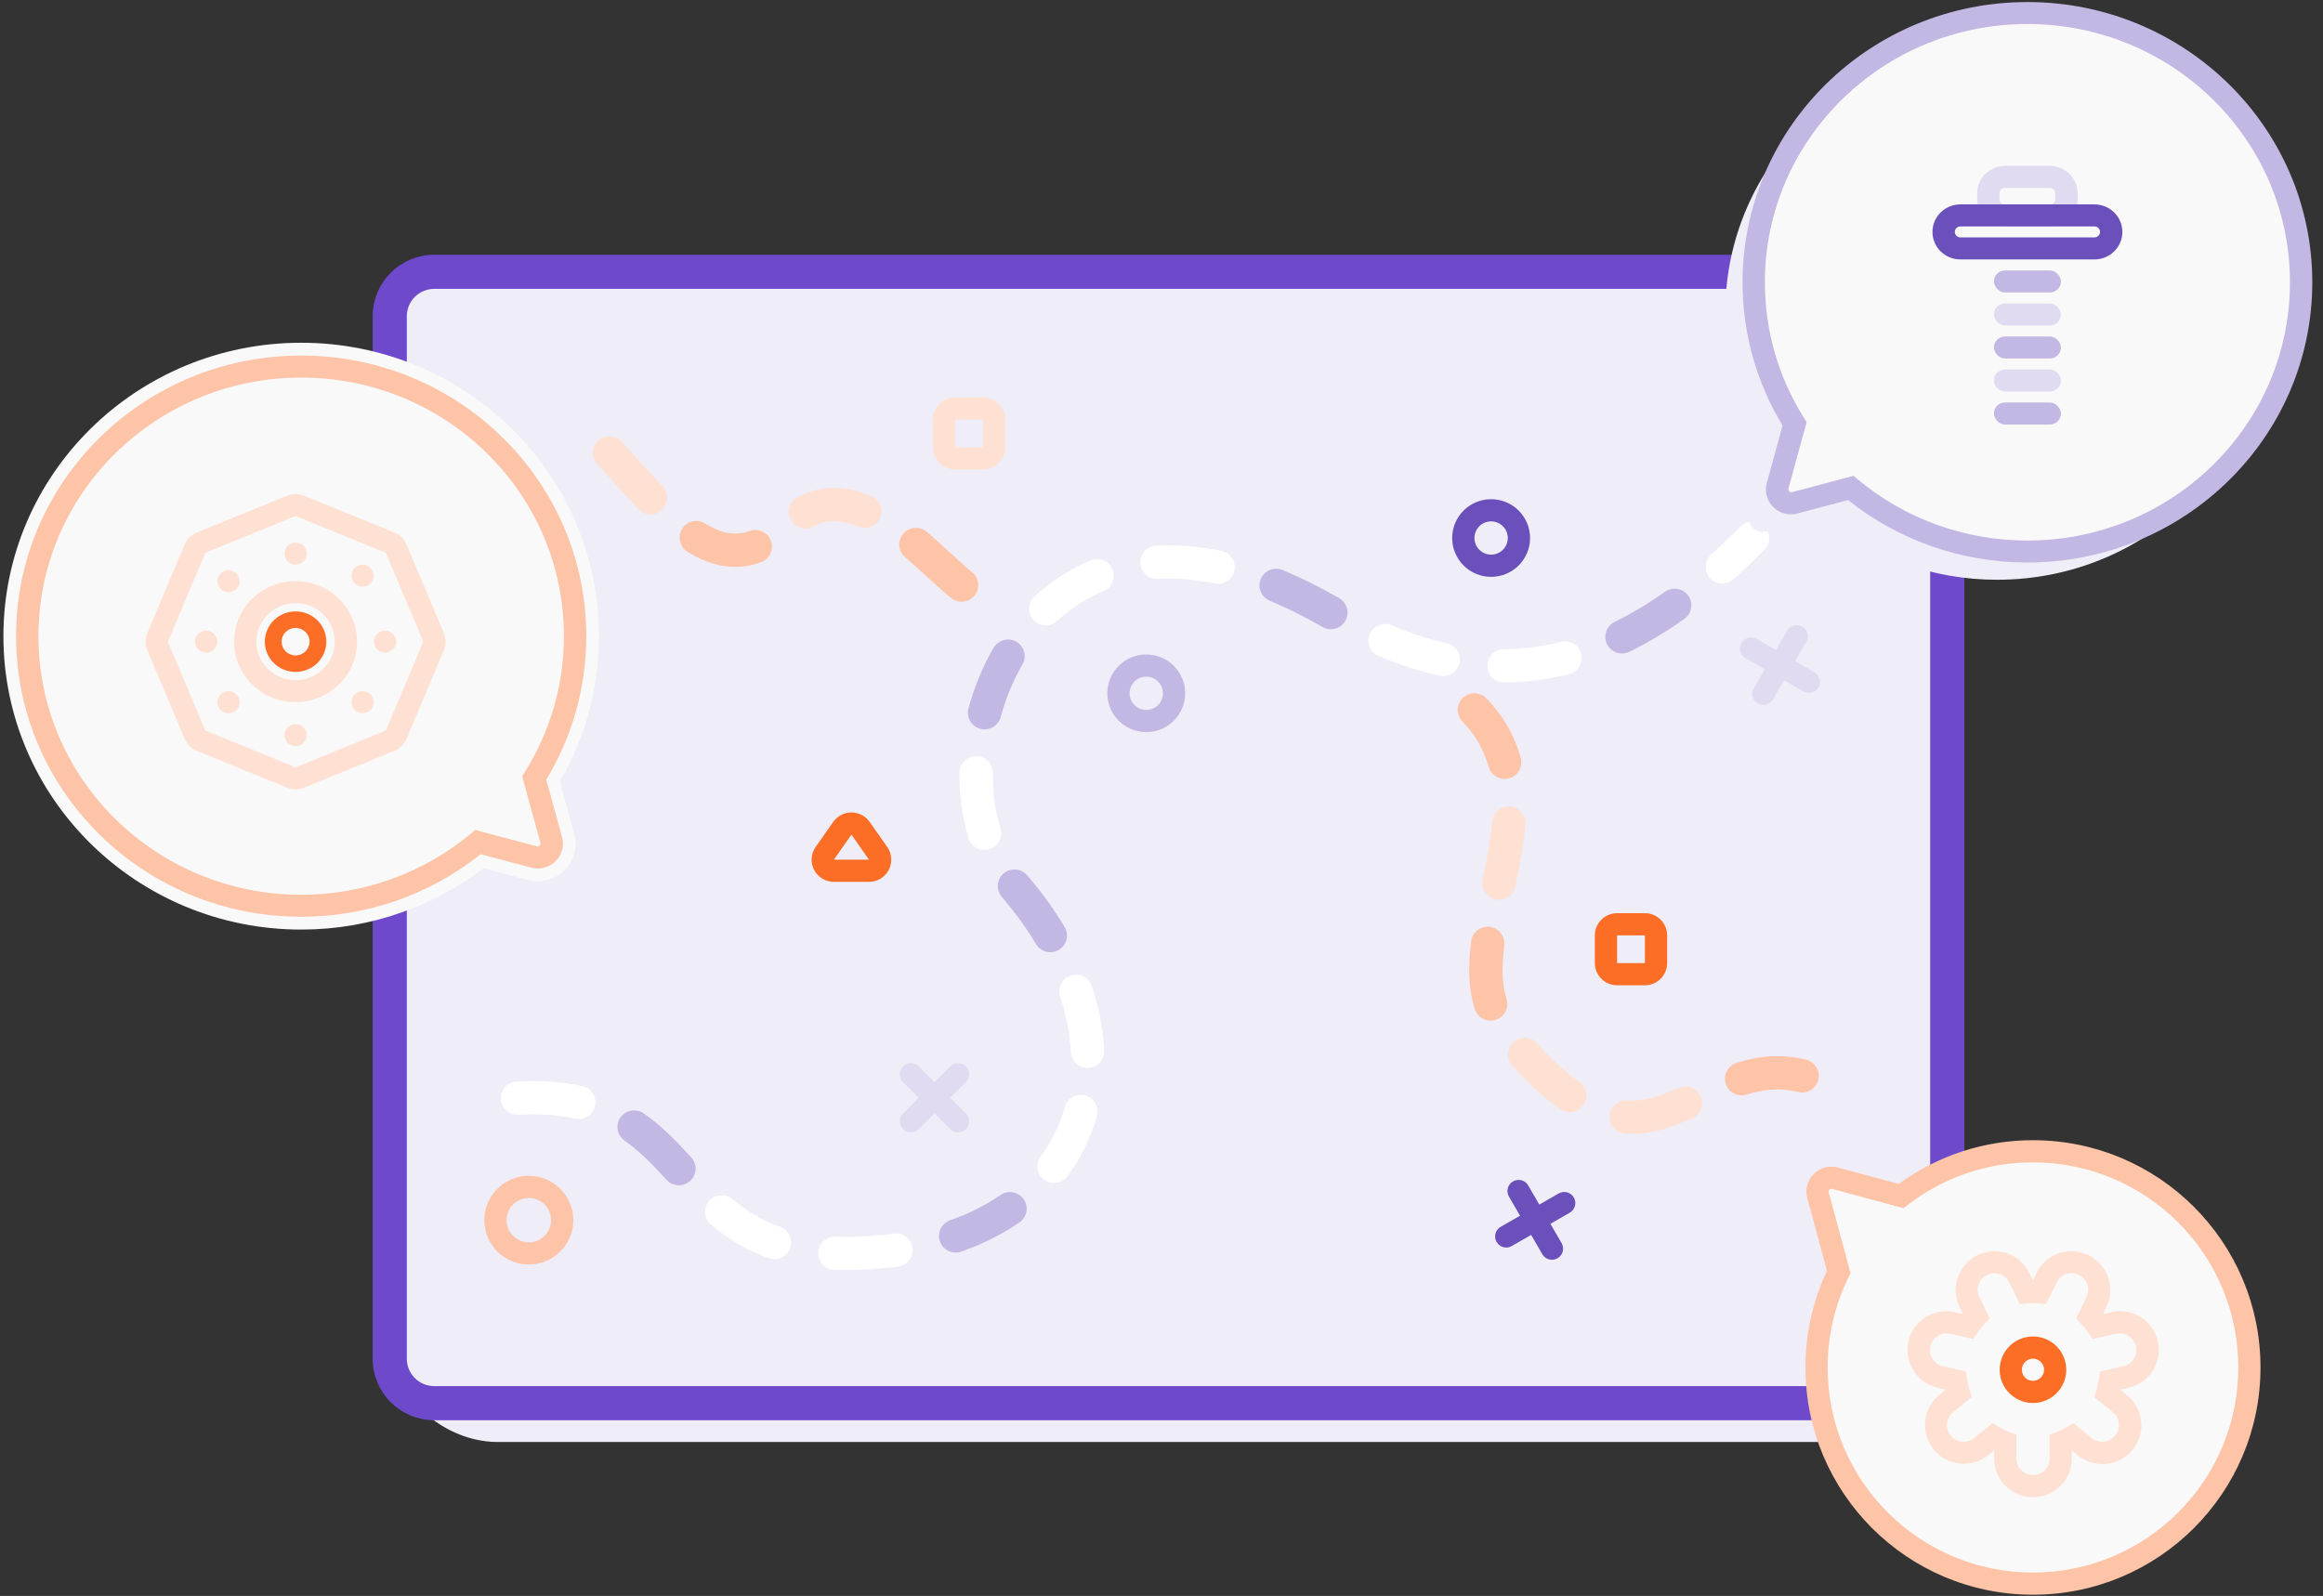 <?xml version="1.0" encoding="UTF-8"?>
<svg width="195px" height="134px" viewBox="0 0 195 134" version="1.1" xmlns="http://www.w3.org/2000/svg" xmlns:xlink="http://www.w3.org/1999/xlink">
    <rect x="0" y="0" width="195" height="134" fill="#333333" stroke="none"/>
    <!-- Generator: Sketch 63.1 (92452) - https://sketch.com -->
    <title>illustrations_epics_roadmap</title>
    <desc>Created with Sketch.</desc>
    <g id="Pricing-page--Post-Test-Export" stroke="none" stroke-width="1" fill="none" fill-rule="evenodd">
        <g id="1.compareAllPlans--TabFeatureComp--spacing" transform="translate(-781, -373)">
            <g id="illustrations_epics_roadmap" transform="translate(778, 371)">
                <polygon id="Path" points="0 0 200 0 200 139 0 139"></polygon>
                <g id="Group" transform="translate(34.783, 23.891)" fill-rule="nonzero">
                    <rect id="Rectangle" fill="#EFEDF8" x="0" y="2.328" width="132.609" height="96.854" rx="10"></rect>
                    <rect id="Rectangle" fill="#EFEDF8" x="0" y="0" width="132.609" height="96.854" rx="10"></rect>
                    <path d="M4.669,1.863 C3.122,1.863 1.868,3.113 1.868,4.656 L1.868,92.198 C1.868,93.741 3.122,94.991 4.669,94.991 L127.939,94.991 C129.487,94.991 130.741,93.741 130.741,92.198 L130.741,4.656 C130.741,3.113 129.487,1.863 127.939,1.863 L4.669,1.863 Z M4.669,0 L127.939,0 C130.518,0 132.609,2.085 132.609,4.656 L132.609,92.198 C132.609,94.769 130.518,96.854 127.939,96.854 L4.669,96.854 C2.09,96.854 0,94.769 0,92.198 L0,4.656 C0,2.085 2.09,0 4.669,0 Z" id="Shape" stroke="#6E49CB" fill="#6E49CB"></path>
                    <path d="M11.752,71.707 C13.543,71.607 15.101,71.72 16.477,72.029 C16.967,72.145 17.483,71.989 17.827,71.621 C18.17,71.253 18.289,70.728 18.137,70.249 C17.984,69.769 17.586,69.408 17.092,69.303 C15.454,68.935 13.637,68.803 11.595,68.918 C11.09,68.939 10.636,69.229 10.406,69.678 C10.177,70.127 10.207,70.664 10.485,71.084 C10.764,71.504 11.248,71.742 11.752,71.707 L11.752,71.707 Z" id="Path" fill="#FFFFFF"></path>
                    <path d="M20.644,73.877 C21.765,74.67 22.692,75.558 24.178,77.175 C24.516,77.543 25.025,77.703 25.514,77.595 C26.002,77.487 26.396,77.127 26.547,76.651 C26.697,76.175 26.582,75.655 26.243,75.287 C24.633,73.535 23.588,72.535 22.264,71.598 C21.856,71.306 21.323,71.255 20.866,71.463 C20.409,71.671 20.099,72.107 20.053,72.606 C20.007,73.104 20.232,73.589 20.644,73.877 Z" id="Path" fill="#C3B8E3"></path>
                    <path d="M27.916,80.942 C29.401,82.188 30.96,83.114 32.771,83.754 C33.497,84.001 34.287,83.62 34.543,82.899 C34.8,82.177 34.427,81.385 33.706,81.121 C32.23,80.599 30.959,79.844 29.719,78.804 C29.337,78.475 28.807,78.376 28.331,78.546 C27.856,78.716 27.509,79.127 27.423,79.623 C27.337,80.119 27.525,80.623 27.916,80.942 L27.916,80.942 Z M38.251,84.736 C38.727,84.753 39.216,84.757 39.718,84.747 C41.022,84.723 42.323,84.623 43.615,84.45 C44.382,84.345 44.918,83.641 44.814,82.877 C44.709,82.112 44.003,81.577 43.236,81.682 C42.096,81.837 40.903,81.928 39.66,81.954 C39.225,81.963 38.79,81.96 38.355,81.944 C37.855,81.926 37.383,82.175 37.116,82.597 C36.85,83.02 36.83,83.552 37.064,83.993 C37.298,84.434 37.75,84.718 38.251,84.736 L38.251,84.736 Z" id="Shape" fill="#FFFFFF"></path>
                    <path d="M48.886,83.206 C50.707,82.568 52.354,81.739 53.808,80.736 C54.435,80.294 54.589,79.43 54.151,78.8 C53.714,78.17 52.849,78.009 52.213,78.439 C50.969,79.298 49.546,80.014 47.958,80.57 C47.24,80.834 46.867,81.624 47.12,82.344 C47.374,83.064 48.161,83.448 48.886,83.206 L48.886,83.206 Z" id="Path" fill="#C3B8E3"></path>
                    <path d="M57.831,76.864 C58.948,75.346 59.783,73.64 60.294,71.827 C60.438,71.345 60.31,70.822 59.96,70.46 C59.609,70.098 59.091,69.952 58.602,70.077 C58.113,70.203 57.73,70.581 57.599,71.067 C57.178,72.558 56.491,73.962 55.572,75.211 C55.114,75.833 55.249,76.707 55.873,77.164 C56.496,77.62 57.373,77.486 57.831,76.864 L57.831,76.864 Z M60.902,66.314 C60.815,64.536 60.47,62.724 59.873,60.914 C59.631,60.181 58.84,59.782 58.105,60.023 C57.37,60.264 56.97,61.054 57.211,61.787 C57.731,63.363 58.028,64.928 58.103,66.451 C58.128,66.949 58.417,67.397 58.862,67.625 C59.308,67.853 59.841,67.827 60.262,67.557 C60.682,67.286 60.926,66.812 60.902,66.314 L60.902,66.314 Z" id="Shape" fill="#FFFFFF"></path>
                    <path d="M57.588,55.949 C56.702,54.459 55.649,53.003 54.437,51.598 C53.933,51.013 53.048,50.946 52.461,51.449 C51.875,51.952 51.808,52.835 52.313,53.42 C53.42,54.703 54.377,56.026 55.178,57.373 C55.433,57.802 55.899,58.063 56.399,58.058 C56.9,58.052 57.359,57.78 57.604,57.345 C57.85,56.91 57.843,56.377 57.588,55.948 L57.588,55.949 L57.588,55.949 Z" id="Path" fill="#C3B8E3"></path>
                    <path d="M52.197,47.663 C51.759,46.255 51.542,44.674 51.56,43.018 C51.568,42.247 50.947,41.615 50.173,41.606 C49.4,41.598 48.766,42.217 48.758,42.989 C48.738,44.927 48.994,46.796 49.521,48.491 C49.669,48.968 50.061,49.329 50.549,49.44 C51.037,49.55 51.547,49.392 51.887,49.026 C52.227,48.659 52.345,48.14 52.197,47.663 L52.197,47.663 Z" id="Path" fill="#FFFFFF"></path>
                    <path d="M52.222,38.301 C52.644,36.745 53.258,35.256 54.045,33.901 C54.295,33.469 54.296,32.937 54.046,32.504 C53.796,32.072 53.333,31.805 52.833,31.805 C52.333,31.805 51.87,32.07 51.619,32.502 C50.71,34.071 50.002,35.784 49.518,37.571 C49.38,38.055 49.513,38.575 49.868,38.934 C50.222,39.292 50.742,39.432 51.23,39.301 C51.717,39.17 52.096,38.788 52.222,38.301 Z" id="Path" fill="#C3B8E3"></path>
                    <path d="M56.954,30.243 C58.109,29.181 59.412,28.338 60.845,27.74 C61.559,27.443 61.896,26.624 61.598,25.913 C61.299,25.201 60.479,24.865 59.765,25.163 C58.026,25.888 56.447,26.909 55.055,28.188 C54.684,28.525 54.522,29.035 54.631,29.524 C54.74,30.013 55.104,30.406 55.583,30.555 C56.063,30.703 56.586,30.584 56.954,30.243 Z M65.441,26.71 C66.936,26.626 68.522,26.753 70.194,27.103 C70.946,27.249 71.677,26.766 71.834,26.018 C71.991,25.27 71.516,24.535 70.769,24.369 C68.861,23.97 67.029,23.823 65.284,23.921 C64.779,23.942 64.325,24.233 64.096,24.681 C63.867,25.13 63.897,25.667 64.175,26.087 C64.454,26.507 64.937,26.745 65.441,26.71 L65.441,26.71 L65.441,26.71 Z" id="Shape" fill="#FFFFFF"></path>
                    <path d="M74.802,28.55 C76.234,29.14 77.711,29.873 79.231,30.751 C79.664,31.001 80.198,31.002 80.632,30.754 C81.066,30.505 81.334,30.044 81.335,29.545 C81.336,29.046 81.069,28.584 80.636,28.334 C79.011,27.395 77.422,26.606 75.872,25.967 C75.409,25.776 74.88,25.846 74.483,26.15 C74.086,26.455 73.882,26.947 73.948,27.441 C74.014,27.936 74.339,28.358 74.802,28.549 L74.802,28.55 L74.802,28.55 Z" id="Path" fill="#C3B8E3"></path>
                    <path d="M83.943,33.185 C85.676,33.924 87.387,34.475 89.078,34.845 C89.829,34.999 90.564,34.523 90.728,33.776 C90.892,33.03 90.425,32.29 89.678,32.116 C88.162,31.784 86.618,31.287 85.044,30.616 C84.583,30.415 84.049,30.476 83.646,30.776 C83.242,31.076 83.031,31.569 83.093,32.067 C83.154,32.565 83.479,32.992 83.943,33.185 L83.943,33.185 Z M94.492,35.415 C96.331,35.396 98.137,35.158 99.913,34.711 C100.404,34.594 100.795,34.223 100.935,33.739 C101.076,33.255 100.944,32.733 100.59,32.373 C100.236,32.013 99.715,31.872 99.227,32.002 C97.67,32.396 96.07,32.604 94.463,32.621 C93.69,32.629 93.069,33.261 93.077,34.032 C93.084,34.804 93.718,35.423 94.492,35.415 L94.492,35.415 Z" id="Shape" fill="#FFFFFF"></path>
                    <path d="M105.007,32.827 C106.564,32.065 108.092,31.145 109.604,30.072 C110.234,29.625 110.382,28.753 109.934,28.124 C109.485,27.495 108.611,27.348 107.98,27.795 C106.587,28.783 105.188,29.626 103.773,30.319 C103.317,30.535 103.013,30.979 102.977,31.481 C102.941,31.983 103.178,32.465 103.599,32.744 C104.019,33.023 104.557,33.054 105.007,32.827 L105.007,32.827 Z" id="Path" fill="#C3B8E3"></path>
                    <path d="M113.728,26.748 C113.153,27.259 112.273,27.212 111.757,26.641 C111.241,26.071 111.283,25.193 111.851,24.675 C112.7,23.908 113.527,23.118 114.331,22.305 C114.682,21.947 115.199,21.804 115.685,21.93 C116.171,22.056 116.553,22.432 116.684,22.916 C116.816,23.399 116.678,23.916 116.322,24.27 C115.481,25.121 114.616,25.947 113.728,26.748 L113.728,26.748 Z" id="Path" fill="#FFFFFF"></path>
                    <path d="M90.978,38.688 C90.628,38.33 90.497,37.812 90.635,37.331 C90.772,36.85 91.157,36.478 91.644,36.358 C92.131,36.237 92.645,36.385 92.993,36.746 C94.42,38.218 95.362,39.887 95.875,41.754 C96.073,42.496 95.634,43.258 94.891,43.461 C94.148,43.664 93.381,43.231 93.173,42.491 C92.783,41.073 92.075,39.819 90.978,38.688 L90.978,38.688 Z" id="Path" fill="#FDC4A8"></path>
                    <path d="M93.475,47.092 C93.518,46.595 93.825,46.159 94.278,45.948 C94.732,45.737 95.264,45.783 95.674,46.069 C96.084,46.355 96.31,46.837 96.266,47.335 C96.135,48.84 95.891,50.256 95.411,52.553 C95.248,53.302 94.51,53.78 93.757,53.624 C93.004,53.467 92.518,52.736 92.668,51.984 C93.126,49.787 93.356,48.458 93.475,47.092 L93.475,47.092 Z" id="Path" fill="#FEE1D3"></path>
                    <path d="M91.712,57.129 C91.815,56.371 92.512,55.836 93.274,55.932 C94.036,56.027 94.579,56.716 94.491,57.477 C94.258,59.334 94.306,60.779 94.677,61.98 C94.831,62.459 94.714,62.982 94.373,63.352 C94.032,63.721 93.518,63.879 93.027,63.766 C92.536,63.652 92.144,63.285 92.001,62.804 C91.493,61.165 91.432,59.346 91.711,57.129 L91.712,57.129 L91.712,57.129 Z" id="Path" fill="#FDC4A8"></path>
                    <path d="M95.164,67.58 C94.646,67.007 94.693,66.123 95.268,65.607 C95.843,65.091 96.729,65.138 97.247,65.712 C98.509,67.111 99.686,68.178 100.792,68.947 C101.427,69.388 101.584,70.258 101.141,70.891 C100.699,71.525 99.826,71.68 99.191,71.239 C97.896,70.34 96.562,69.13 95.164,67.58 L95.164,67.58 Z M104.667,73.299 C104.161,73.278 103.707,72.988 103.476,72.539 C103.246,72.09 103.276,71.553 103.555,71.132 C103.834,70.712 104.318,70.474 104.823,70.509 C106.116,70.581 107.369,70.251 109.129,69.46 C109.835,69.143 110.664,69.456 110.982,70.159 C111.3,70.862 110.986,71.69 110.281,72.007 C108.147,72.966 106.497,73.4 104.667,73.299 L104.667,73.299 L104.667,73.299 Z" id="Shape" fill="#FEE1D3"></path>
                    <path d="M114.838,70.012 C114.101,70.245 113.313,69.838 113.079,69.103 C112.845,68.368 113.253,67.582 113.991,67.349 C115.964,66.724 117.838,66.599 119.825,67.083 C120.577,67.265 121.038,68.021 120.855,68.771 C120.672,69.52 119.914,69.98 119.162,69.797 C117.707,69.443 116.349,69.534 114.838,70.012 L114.838,70.012 L114.838,70.012 Z M49.742,26.094 C50.375,26.537 50.528,27.409 50.083,28.04 C49.638,28.671 48.764,28.823 48.131,28.38 C47.63,28.028 44.992,25.565 44.357,25.025 L44.202,24.894 C43.819,24.573 43.637,24.072 43.725,23.581 C43.813,23.089 44.157,22.682 44.628,22.512 C45.098,22.342 45.624,22.435 46.007,22.757 L46.176,22.899 C46.943,23.552 49.431,25.875 49.742,26.094 L49.742,26.094 Z" id="Shape" fill="#FDC4A8"></path>
                    <path d="M41.34,19.754 C41.803,19.944 42.129,20.365 42.195,20.86 C42.262,21.355 42.058,21.847 41.662,22.152 C41.265,22.456 40.736,22.527 40.273,22.337 C38.807,21.735 37.574,21.713 36.489,22.314 C35.813,22.683 34.964,22.439 34.591,21.766 C34.217,21.094 34.458,20.247 35.13,19.87 C37.038,18.815 39.144,18.852 41.34,19.754 L41.34,19.754 L41.34,19.754 Z" id="Path" fill="#FEE1D3"></path>
                    <path d="M31.143,22.691 C31.872,22.43 32.674,22.807 32.936,23.533 C33.197,24.259 32.819,25.059 32.091,25.32 C30.021,26.062 27.988,25.709 25.943,24.445 C25.512,24.185 25.254,23.714 25.268,23.211 C25.281,22.709 25.565,22.252 26.01,22.016 C26.455,21.78 26.993,21.801 27.419,22.07 C28.787,22.916 29.952,23.118 31.143,22.691 L31.143,22.691 Z" id="Path" fill="#FDC4A8"></path>
                    <path d="M23.842,18.948 C24.366,19.509 24.339,20.386 23.782,20.913 C23.224,21.441 22.345,21.422 21.81,20.871 C21.385,20.424 20.947,19.949 20.381,19.325 C20.243,19.174 19.243,18.067 18.948,17.742 C18.728,17.501 18.527,17.282 18.335,17.073 C17.819,16.505 17.859,15.629 18.423,15.109 C18.988,14.59 19.867,14.621 20.394,15.179 C20.592,15.393 20.798,15.618 21.022,15.864 C21.322,16.194 22.325,17.303 22.458,17.451 C22.914,17.956 23.375,18.455 23.842,18.948 L23.842,18.948 Z" id="Path" fill="#FEE1D3"></path>
                    <path d="M118.909,33.618 L119.843,32.005 C120.012,31.716 120.014,31.36 119.847,31.07 C119.68,30.78 119.37,30.602 119.035,30.602 C118.7,30.603 118.391,30.783 118.225,31.073 L117.291,32.686 L115.674,31.755 C115.228,31.502 114.66,31.656 114.404,32.099 C114.147,32.542 114.297,33.109 114.74,33.368 L116.358,34.299 L115.424,35.912 C115.17,36.357 115.324,36.923 115.769,37.179 C116.213,37.435 116.782,37.285 117.041,36.844 L117.975,35.231 L119.592,36.162 C119.882,36.331 120.239,36.333 120.53,36.166 C120.821,36 120.999,35.691 120.999,35.357 C120.998,35.022 120.818,34.714 120.526,34.549 L118.909,33.618 L118.909,33.618 Z M47.98,70.279 L49.301,68.962 C49.537,68.727 49.629,68.384 49.543,68.062 C49.456,67.741 49.205,67.49 48.882,67.404 C48.56,67.317 48.216,67.409 47.98,67.645 L46.66,68.962 L45.339,67.645 C45.103,67.409 44.759,67.317 44.437,67.404 C44.115,67.49 43.863,67.741 43.776,68.062 C43.69,68.384 43.782,68.727 44.018,68.962 L45.339,70.279 L44.018,71.596 C43.782,71.831 43.69,72.174 43.777,72.496 C43.863,72.817 44.115,73.068 44.437,73.154 C44.759,73.24 45.103,73.148 45.339,72.913 L46.66,71.596 L47.98,72.913 C48.345,73.277 48.936,73.277 49.301,72.913 C49.666,72.55 49.666,71.96 49.301,71.596 L47.98,70.279 L47.98,70.279 Z" id="Shape" fill="#E1DBF1"></path>
                    <path d="M98.364,80.864 L99.981,79.933 C100.273,79.767 100.453,79.459 100.454,79.125 C100.454,78.791 100.276,78.482 99.985,78.315 C99.694,78.149 99.337,78.151 99.047,78.32 L97.43,79.251 L96.496,77.638 C96.237,77.196 95.668,77.046 95.224,77.302 C94.779,77.558 94.625,78.124 94.879,78.569 L95.813,80.182 L94.195,81.113 C93.904,81.279 93.724,81.587 93.723,81.921 C93.722,82.255 93.901,82.564 94.192,82.731 C94.482,82.897 94.84,82.895 95.129,82.726 L96.746,81.795 L97.68,83.408 C97.846,83.699 98.155,83.878 98.49,83.879 C98.825,83.88 99.135,83.701 99.302,83.412 C99.469,83.122 99.467,82.765 99.298,82.477 L98.364,80.864 Z" id="Path" fill="#6B4FBB"></path>
                    <path d="M12.607,84.282 C10.544,84.282 8.872,82.614 8.872,80.557 C8.872,78.499 10.544,76.831 12.607,76.831 C14.67,76.831 16.343,78.499 16.343,80.557 C16.343,82.614 14.67,84.282 12.607,84.282 Z M12.607,82.419 C13.639,82.419 14.475,81.585 14.475,80.557 C14.475,79.528 13.639,78.694 12.607,78.694 C11.576,78.694 10.739,79.528 10.739,80.557 C10.739,81.585 11.576,82.419 12.607,82.419 Z" id="Shape" fill="#FDC4A8"></path>
                    <path d="M64.437,39.58 C62.631,39.58 61.168,38.12 61.168,36.32 C61.168,34.52 62.631,33.061 64.437,33.061 C66.242,33.061 67.705,34.52 67.705,36.32 C67.705,38.12 66.242,39.58 64.437,39.58 L64.437,39.58 Z M64.437,37.717 C65.21,37.717 65.837,37.092 65.837,36.32 C65.837,35.549 65.21,34.923 64.437,34.923 C63.663,34.923 63.036,35.549 63.036,36.32 C63.036,37.092 63.663,37.717 64.437,37.717 Z" id="Shape" fill="#C3B8E3"></path>
                    <path d="M93.386,26.542 C91.581,26.542 90.118,25.082 90.118,23.282 C90.118,21.482 91.581,20.023 93.386,20.023 C95.192,20.023 96.655,21.482 96.655,23.282 C96.655,25.082 95.192,26.542 93.386,26.542 Z M93.386,24.679 C93.887,24.679 94.349,24.413 94.6,23.981 C94.85,23.548 94.85,23.016 94.6,22.584 C94.349,22.152 93.887,21.885 93.386,21.885 C92.613,21.885 91.986,22.511 91.986,23.282 C91.986,24.054 92.613,24.679 93.386,24.679 L93.386,24.679 Z" id="Shape" fill="#6B4FBB"></path>
                    <path d="M103.961,56.644 L103.961,58.972 L106.296,58.972 L106.296,56.644 L103.961,56.644 Z M103.961,54.782 L106.296,54.782 C107.327,54.782 108.163,55.616 108.163,56.644 L108.163,58.972 C108.163,60.001 107.327,60.835 106.296,60.835 L103.961,60.835 C102.929,60.835 102.093,60.001 102.093,58.972 L102.093,56.644 C102.093,55.616 102.929,54.782 103.961,54.782 L103.961,54.782 Z" id="Shape" fill="#FC6D26"></path>
                    <path d="M48.396,13.339 L48.396,15.668 L50.731,15.668 L50.731,13.339 L48.396,13.339 Z M48.396,11.477 L50.731,11.477 C51.762,11.477 52.598,12.311 52.598,13.339 L52.598,15.668 C52.598,16.696 51.762,17.53 50.731,17.53 L48.396,17.53 C47.365,17.53 46.528,16.696 46.528,15.668 L46.528,13.339 C46.528,12.311 47.365,11.477 48.396,11.477 Z" id="Shape" fill="#FEE1D3"></path>
                    <path d="M39.689,48.189 L38.214,50.29 L41.164,50.29 L39.689,48.189 Z M42.694,49.221 C43.094,49.79 43.143,50.534 42.821,51.15 C42.499,51.766 41.861,52.152 41.164,52.152 L38.214,52.152 C37.517,52.152 36.879,51.766 36.557,51.15 C36.235,50.534 36.284,49.79 36.684,49.221 L38.159,47.12 C38.509,46.623 39.08,46.326 39.689,46.326 C40.298,46.326 40.869,46.623 41.219,47.12 L42.694,49.221 L42.694,49.221 L42.694,49.221 Z" id="Shape" fill="#FC6D26"></path>
                </g>
                <path d="M155.92,45.378 C160.036,48.807 165.258,50.685 170.652,50.677 C183.259,50.677 193.478,40.629 193.478,28.234 C193.478,15.84 183.259,5.792 170.652,5.792 C158.046,5.792 147.826,15.84 147.826,28.234 C147.826,32.564 149.073,36.608 151.234,40.037 L149.813,45.216 C149.704,45.611 149.819,46.034 150.114,46.323 C150.408,46.613 150.838,46.726 151.24,46.62 L155.92,45.378 L155.92,45.378 L155.92,45.378 Z" id="Path" fill="#EFEDF8" fill-rule="nonzero"></path>
                <path d="M158.819,42.482 C162.935,45.911 168.156,47.789 173.551,47.781 C186.157,47.781 196.377,37.733 196.377,25.339 C196.377,12.944 186.157,2.896 173.551,2.896 C160.944,2.896 150.725,12.944 150.725,25.339 C150.725,29.669 151.972,33.712 154.132,37.142 L152.711,42.32 C152.603,42.715 152.718,43.138 153.012,43.428 C153.307,43.717 153.736,43.83 154.139,43.724 L158.819,42.482 L158.819,42.482 L158.819,42.482 Z" id="Path" fill="#F9F9F9" fill-rule="nonzero"></path>
                <path d="M153.894,45.11 C153.165,45.304 152.386,45.099 151.853,44.574 C151.319,44.048 151.111,43.282 151.308,42.565 L152.633,37.73 C150.448,34.124 149.275,29.996 149.275,25.701 C149.275,12.706 159.981,2.172 173.188,2.172 C186.395,2.172 197.101,12.706 197.101,25.701 C197.101,38.695 186.395,49.229 173.188,49.229 C167.628,49.229 162.359,47.354 158.136,43.984 L153.894,45.11 Z M158.966,42.264 C162.916,45.551 167.907,47.384 173.188,47.384 C185.359,47.384 195.226,37.676 195.226,25.701 C195.226,13.725 185.359,4.017 173.188,4.017 C161.018,4.017 151.151,13.725 151.151,25.701 C151.151,29.788 152.301,33.705 154.441,37.103 L154.654,37.443 L153.118,43.046 C153.152,43.289 153.281,43.362 153.405,43.329 L158.591,41.952 L158.966,42.264 L158.966,42.264 Z" id="Shape" fill="#C3B8E3" fill-rule="nonzero"></path>
                <g id="Group" transform="translate(165.217, 15.927)" fill-rule="nonzero">
                    <path d="M6.095,1.848 C5.837,1.848 5.627,2.055 5.627,2.311 L5.627,2.773 C5.627,3.028 5.837,3.235 6.095,3.235 L9.847,3.235 C10.106,3.235 10.315,3.028 10.315,2.773 L10.315,2.311 C10.315,2.055 10.106,1.848 9.847,1.848 L6.095,1.848 Z M6.095,0 L9.847,0 C11.141,0 12.191,1.034 12.191,2.311 L12.191,2.773 C12.191,4.049 11.141,5.083 9.847,5.083 L6.095,5.083 C4.801,5.083 3.751,4.049 3.751,2.773 L3.751,2.311 C3.751,1.034 4.801,0 6.095,0 Z" id="Shape" fill="#E1DBF1"></path>
                    <path d="M2.344,5.083 C2.085,5.083 1.876,5.29 1.876,5.545 C1.876,5.8 2.085,6.007 2.344,6.007 L13.598,6.007 C13.857,6.007 14.066,5.8 14.066,5.545 C14.066,5.29 13.857,5.083 13.598,5.083 L2.344,5.083 Z M2.344,3.235 L13.598,3.235 C14.892,3.235 15.942,4.269 15.942,5.545 C15.942,6.821 14.892,7.856 13.598,7.856 L2.344,7.856 C1.05,7.856 0,6.821 0,5.545 C0,4.269 1.05,3.235 2.344,3.235 Z" id="Shape" fill="#6B4FBB"></path>
                    <rect id="Rectangle" fill="#C3B8E3" x="5.158" y="14.325" width="5.627" height="1.848" rx="0.924"></rect>
                    <rect id="Rectangle" fill="#C3B8E3" x="5.158" y="8.78" width="5.627" height="1.848" rx="0.924"></rect>
                    <rect id="Rectangle" fill="#E1DBF1" x="5.158" y="17.098" width="5.627" height="1.848" rx="0.924"></rect>
                    <rect id="Rectangle" fill="#C3B8E3" x="5.158" y="19.87" width="5.627" height="1.848" rx="0.924"></rect>
                    <rect id="Rectangle" fill="#E1DBF1" x="5.158" y="11.553" width="5.627" height="1.848" rx="0.924"></rect>
                </g>
                <g id="Group" transform="translate(153.623, 97.734)" fill-rule="nonzero">
                    <path d="M8.962,4.688 C12.134,2.246 16.027,0.924 20.031,0.931 C30.065,0.931 38.199,9.057 38.199,19.081 C38.199,29.106 30.065,37.232 20.031,37.232 C9.997,37.232 1.863,29.106 1.863,19.081 C1.859,16.301 2.497,13.558 3.727,11.064 L1.986,4.618 C1.878,4.216 1.993,3.787 2.287,3.493 C2.582,3.198 3.012,3.084 3.414,3.192 L8.962,4.688 L8.962,4.688 L8.962,4.688 Z" id="Path" fill="#F9F9F9"></path>
                    <path d="M3.657,2.293 C2.933,2.098 2.159,2.305 1.629,2.835 C1.098,3.365 0.892,4.138 1.087,4.861 L2.738,10.972 C1.545,13.509 0.928,16.278 0.932,19.081 C0.932,29.62 9.483,38.163 20.031,38.163 C30.58,38.163 39.13,29.62 39.13,19.081 C39.13,8.543 30.58,-2.31337764e-05 20.031,-2.31337764e-05 C15.981,-0.006 12.034,1.28 8.766,3.671 L3.657,2.293 L3.657,2.293 L3.657,2.293 Z M9.53,5.426 C12.539,3.109 16.232,1.855 20.031,1.862 C29.55,1.862 37.267,9.571 37.267,19.081 C37.267,28.592 29.55,36.301 20.031,36.301 C10.512,36.301 2.795,28.592 2.795,19.081 C2.795,16.407 3.405,13.821 4.563,11.475 L4.718,11.16 L2.886,4.376 C2.864,4.296 2.887,4.21 2.946,4.151 C3.005,4.092 3.091,4.069 3.171,4.091 L9.164,5.706 L9.53,5.425 L9.53,5.426 L9.53,5.426 Z" id="Shape" fill="#FDC4A8"></path>
                    <path d="M12.157,21.391 C10.772,22.527 10.565,24.567 11.692,25.958 C12.82,27.35 14.86,27.571 16.261,26.454 L16.77,26.042 L16.77,26.719 C16.77,28.518 18.23,29.977 20.031,29.977 C21.832,29.977 23.292,28.518 23.292,26.719 L23.292,26.042 L23.801,26.454 C24.705,27.197 25.938,27.397 27.032,26.981 C28.126,26.564 28.912,25.594 29.092,24.439 C29.273,23.284 28.819,22.12 27.905,21.391 L27.353,20.944 L28.03,20.787 C29.178,20.537 30.102,19.69 30.449,18.569 C30.797,17.448 30.515,16.228 29.71,15.373 C28.906,14.518 27.704,14.161 26.563,14.439 L25.911,14.589 L26.201,13.995 C26.979,12.379 26.305,10.44 24.692,9.654 C23.08,8.868 21.134,9.531 20.339,11.138 L20.031,11.77 L19.723,11.138 C18.928,9.531 16.983,8.868 15.37,9.654 C13.757,10.44 13.083,12.379 13.861,13.995 L14.151,14.589 L13.499,14.439 C12.363,14.174 11.172,14.537 10.376,15.388 C9.58,16.24 9.3,17.452 9.642,18.566 C9.983,19.68 10.895,20.527 12.032,20.787 L12.709,20.944 L12.157,21.39 L12.157,21.391 L12.157,21.391 Z M14.702,20.966 C14.608,20.67 14.539,20.366 14.495,20.058 L14.407,19.424 L12.45,18.973 C11.712,18.788 11.258,18.046 11.43,17.305 C11.601,16.564 12.334,16.096 13.079,16.253 L15.026,16.701 L15.383,16.169 C15.557,15.909 15.753,15.665 15.968,15.438 L16.41,14.97 L15.536,13.178 C15.197,12.485 15.486,11.649 16.179,11.311 C16.873,10.973 17.71,11.261 18.048,11.954 L18.929,13.76 L19.564,13.707 C19.875,13.681 20.187,13.681 20.498,13.707 L21.133,13.76 L22.014,11.954 C22.352,11.261 23.189,10.973 23.883,11.311 C24.577,11.649 24.865,12.485 24.526,13.178 L23.652,14.97 L24.095,15.438 C24.309,15.665 24.505,15.909 24.679,16.169 L25.036,16.701 L26.983,16.253 C27.471,16.137 27.984,16.291 28.327,16.656 C28.67,17.022 28.79,17.543 28.642,18.022 C28.495,18.501 28.101,18.864 27.612,18.974 L25.655,19.425 L25.567,20.058 C25.523,20.366 25.454,20.669 25.36,20.965 L25.167,21.571 L26.733,22.837 C27.121,23.151 27.312,23.648 27.233,24.141 C27.155,24.633 26.82,25.047 26.354,25.226 C25.888,25.405 25.362,25.321 24.974,25.007 L23.427,23.756 L22.87,24.085 C22.601,24.244 22.319,24.38 22.028,24.491 L21.429,24.72 L21.429,26.719 C21.429,27.49 20.803,28.115 20.031,28.115 C19.259,28.115 18.634,27.49 18.634,26.719 L18.634,24.72 L18.034,24.491 C17.743,24.38 17.461,24.244 17.192,24.085 L16.635,23.756 L15.089,25.007 C14.489,25.493 13.609,25.4 13.123,24.801 C12.637,24.202 12.73,23.323 13.33,22.837 L14.895,21.571 L14.702,20.966 L14.702,20.966 Z" id="Shape" fill="#FEE1D3"></path>
                    <path d="M20.031,16.48 C18.487,16.48 17.236,17.731 17.236,19.273 C17.236,20.815 18.487,22.065 20.031,22.065 C21.575,22.065 22.826,20.815 22.826,19.273 C22.826,17.731 21.575,16.48 20.031,16.48 Z M20.031,18.342 C20.546,18.342 20.963,18.759 20.963,19.273 C20.963,19.787 20.546,20.204 20.031,20.204 C19.517,20.204 19.099,19.787 19.099,19.273 C19.099,18.759 19.517,18.342 20.031,18.342 Z" id="Shape" fill="#FC6D26"></path>
                </g>
                <g id="Group" transform="translate(4.348, 31.854)" fill-rule="nonzero">
                    <path d="M38.775,40.851 C34.628,44.309 29.368,46.203 23.934,46.195 C11.234,46.195 0.939,36.061 0.939,23.56 C0.939,11.058 11.234,0.924 23.934,0.924 C36.634,0.924 46.929,11.058 46.929,23.56 C46.929,27.927 45.673,32.006 43.496,35.464 L44.927,40.687 C45.037,41.086 44.921,41.512 44.624,41.804 C44.328,42.097 43.895,42.21 43.489,42.103 L38.775,40.851 L38.775,40.851 Z" id="Path" stroke="#F9F9F9" stroke-width="4" fill="#F9F9F9"></path>
                    <path d="M43.245,42.995 C43.975,43.189 44.754,42.984 45.288,42.458 C45.822,41.932 46.03,41.165 45.834,40.446 L44.507,35.605 C46.694,31.994 47.867,27.86 47.867,23.56 C47.867,10.548 37.152,0 23.934,0 C10.715,0 0,10.548 0,23.56 C0,36.572 10.715,47.119 23.934,47.119 C29.499,47.119 34.772,45.242 38.999,41.867 L43.245,42.995 Z M38.169,40.145 C34.215,43.436 29.219,45.272 23.934,45.272 C11.752,45.272 1.877,35.551 1.877,23.56 C1.877,11.569 11.752,1.848 23.934,1.848 C36.115,1.848 45.99,11.569 45.99,23.56 C45.99,27.652 44.839,31.575 42.698,34.977 L42.484,35.318 L44.022,40.928 C43.988,41.171 43.859,41.244 43.734,41.211 L38.544,39.832 L38.169,40.145 Z" id="Shape" fill="#FDC4A8"></path>
                    <path d="M22.746,11.766 L15.168,14.856 C14.709,15.043 14.343,15.403 14.153,15.855 L11.014,23.314 C10.823,23.767 10.823,24.276 11.014,24.729 L14.153,32.188 C14.343,32.641 14.709,33 15.168,33.188 L22.746,36.278 C23.206,36.465 23.723,36.465 24.183,36.278 L31.761,33.188 C32.22,33 32.586,32.641 32.776,32.188 L35.915,24.729 C36.106,24.276 36.106,23.767 35.915,23.314 L32.776,15.855 C32.586,15.403 32.22,15.043 31.761,14.856 L24.182,11.766 C23.722,11.578 23.206,11.578 22.746,11.766 L22.746,11.766 Z M23.464,13.472 L31.042,16.562 L34.181,24.022 L31.042,31.481 L23.464,34.57 L15.887,31.481 L12.748,24.022 L15.887,16.562 L23.464,13.473 L23.464,13.472 Z M23.464,17.554 C23.983,17.554 24.403,17.141 24.403,16.63 C24.403,16.12 23.983,15.706 23.464,15.706 C22.946,15.706 22.526,16.12 22.526,16.63 C22.526,17.141 22.946,17.554 23.464,17.554 Z M29.096,19.402 C29.614,19.402 30.035,18.988 30.035,18.478 C30.035,17.968 29.614,17.554 29.096,17.554 C28.578,17.554 28.157,17.968 28.157,18.478 C28.157,18.988 28.578,19.402 29.096,19.402 Z M30.973,24.946 C31.491,24.946 31.912,24.532 31.912,24.022 C31.912,23.511 31.491,23.098 30.973,23.098 C30.455,23.098 30.035,23.511 30.035,24.022 C30.035,24.532 30.455,24.946 30.973,24.946 Z M29.096,30.027 C29.614,30.027 30.035,29.613 30.035,29.103 C30.035,28.593 29.614,28.179 29.096,28.179 C28.578,28.179 28.157,28.593 28.157,29.103 C28.157,29.613 28.578,30.027 29.096,30.027 Z M23.464,32.799 C23.983,32.799 24.403,32.385 24.403,31.875 C24.403,31.365 23.983,30.951 23.464,30.951 C22.946,30.951 22.526,31.365 22.526,31.875 C22.526,32.385 22.946,32.799 23.464,32.799 Z M17.833,30.027 C18.351,30.027 18.772,29.613 18.772,29.103 C18.772,28.593 18.351,28.179 17.833,28.179 C17.315,28.179 16.894,28.593 16.894,29.103 C16.894,29.613 17.315,30.027 17.833,30.027 Z M15.956,24.946 C16.474,24.946 16.894,24.532 16.894,24.022 C16.894,23.511 16.474,23.098 15.956,23.098 C15.437,23.098 15.017,23.511 15.017,24.022 C15.017,24.532 15.437,24.946 15.956,24.946 Z M17.833,19.864 C18.351,19.864 18.772,19.45 18.772,18.94 C18.772,18.43 18.351,18.016 17.833,18.016 C17.315,18.016 16.894,18.43 16.894,18.94 C16.894,19.45 17.315,19.864 17.833,19.864 Z M23.464,29.103 C26.315,29.103 28.627,26.828 28.627,24.022 C28.627,21.215 26.315,18.94 23.464,18.94 C20.614,18.94 18.302,21.215 18.302,24.022 C18.302,26.828 20.614,29.103 23.464,29.103 Z M23.464,27.255 C21.65,27.255 20.179,25.808 20.179,24.022 C20.179,22.236 21.65,20.788 23.464,20.788 C25.279,20.788 26.749,22.236 26.749,24.022 C26.749,25.808 25.279,27.255 23.464,27.255 L23.464,27.255 Z" id="Shape" fill="#FEE1D3"></path>
                    <path d="M23.464,26.562 C24.89,26.562 26.046,25.425 26.046,24.022 C26.046,22.618 24.89,21.481 23.464,21.481 C22.039,21.481 20.883,22.618 20.883,24.022 C20.883,25.425 22.039,26.562 23.464,26.562 L23.464,26.562 Z M23.464,25.177 C22.817,25.177 22.291,24.659 22.291,24.022 C22.291,23.384 22.817,22.867 23.464,22.867 C24.112,22.867 24.638,23.384 24.638,24.022 C24.638,24.659 24.112,25.177 23.464,25.177 Z" id="Shape" fill="#FC6D26"></path>
                </g>
            </g>
        </g>
    </g>
</svg>